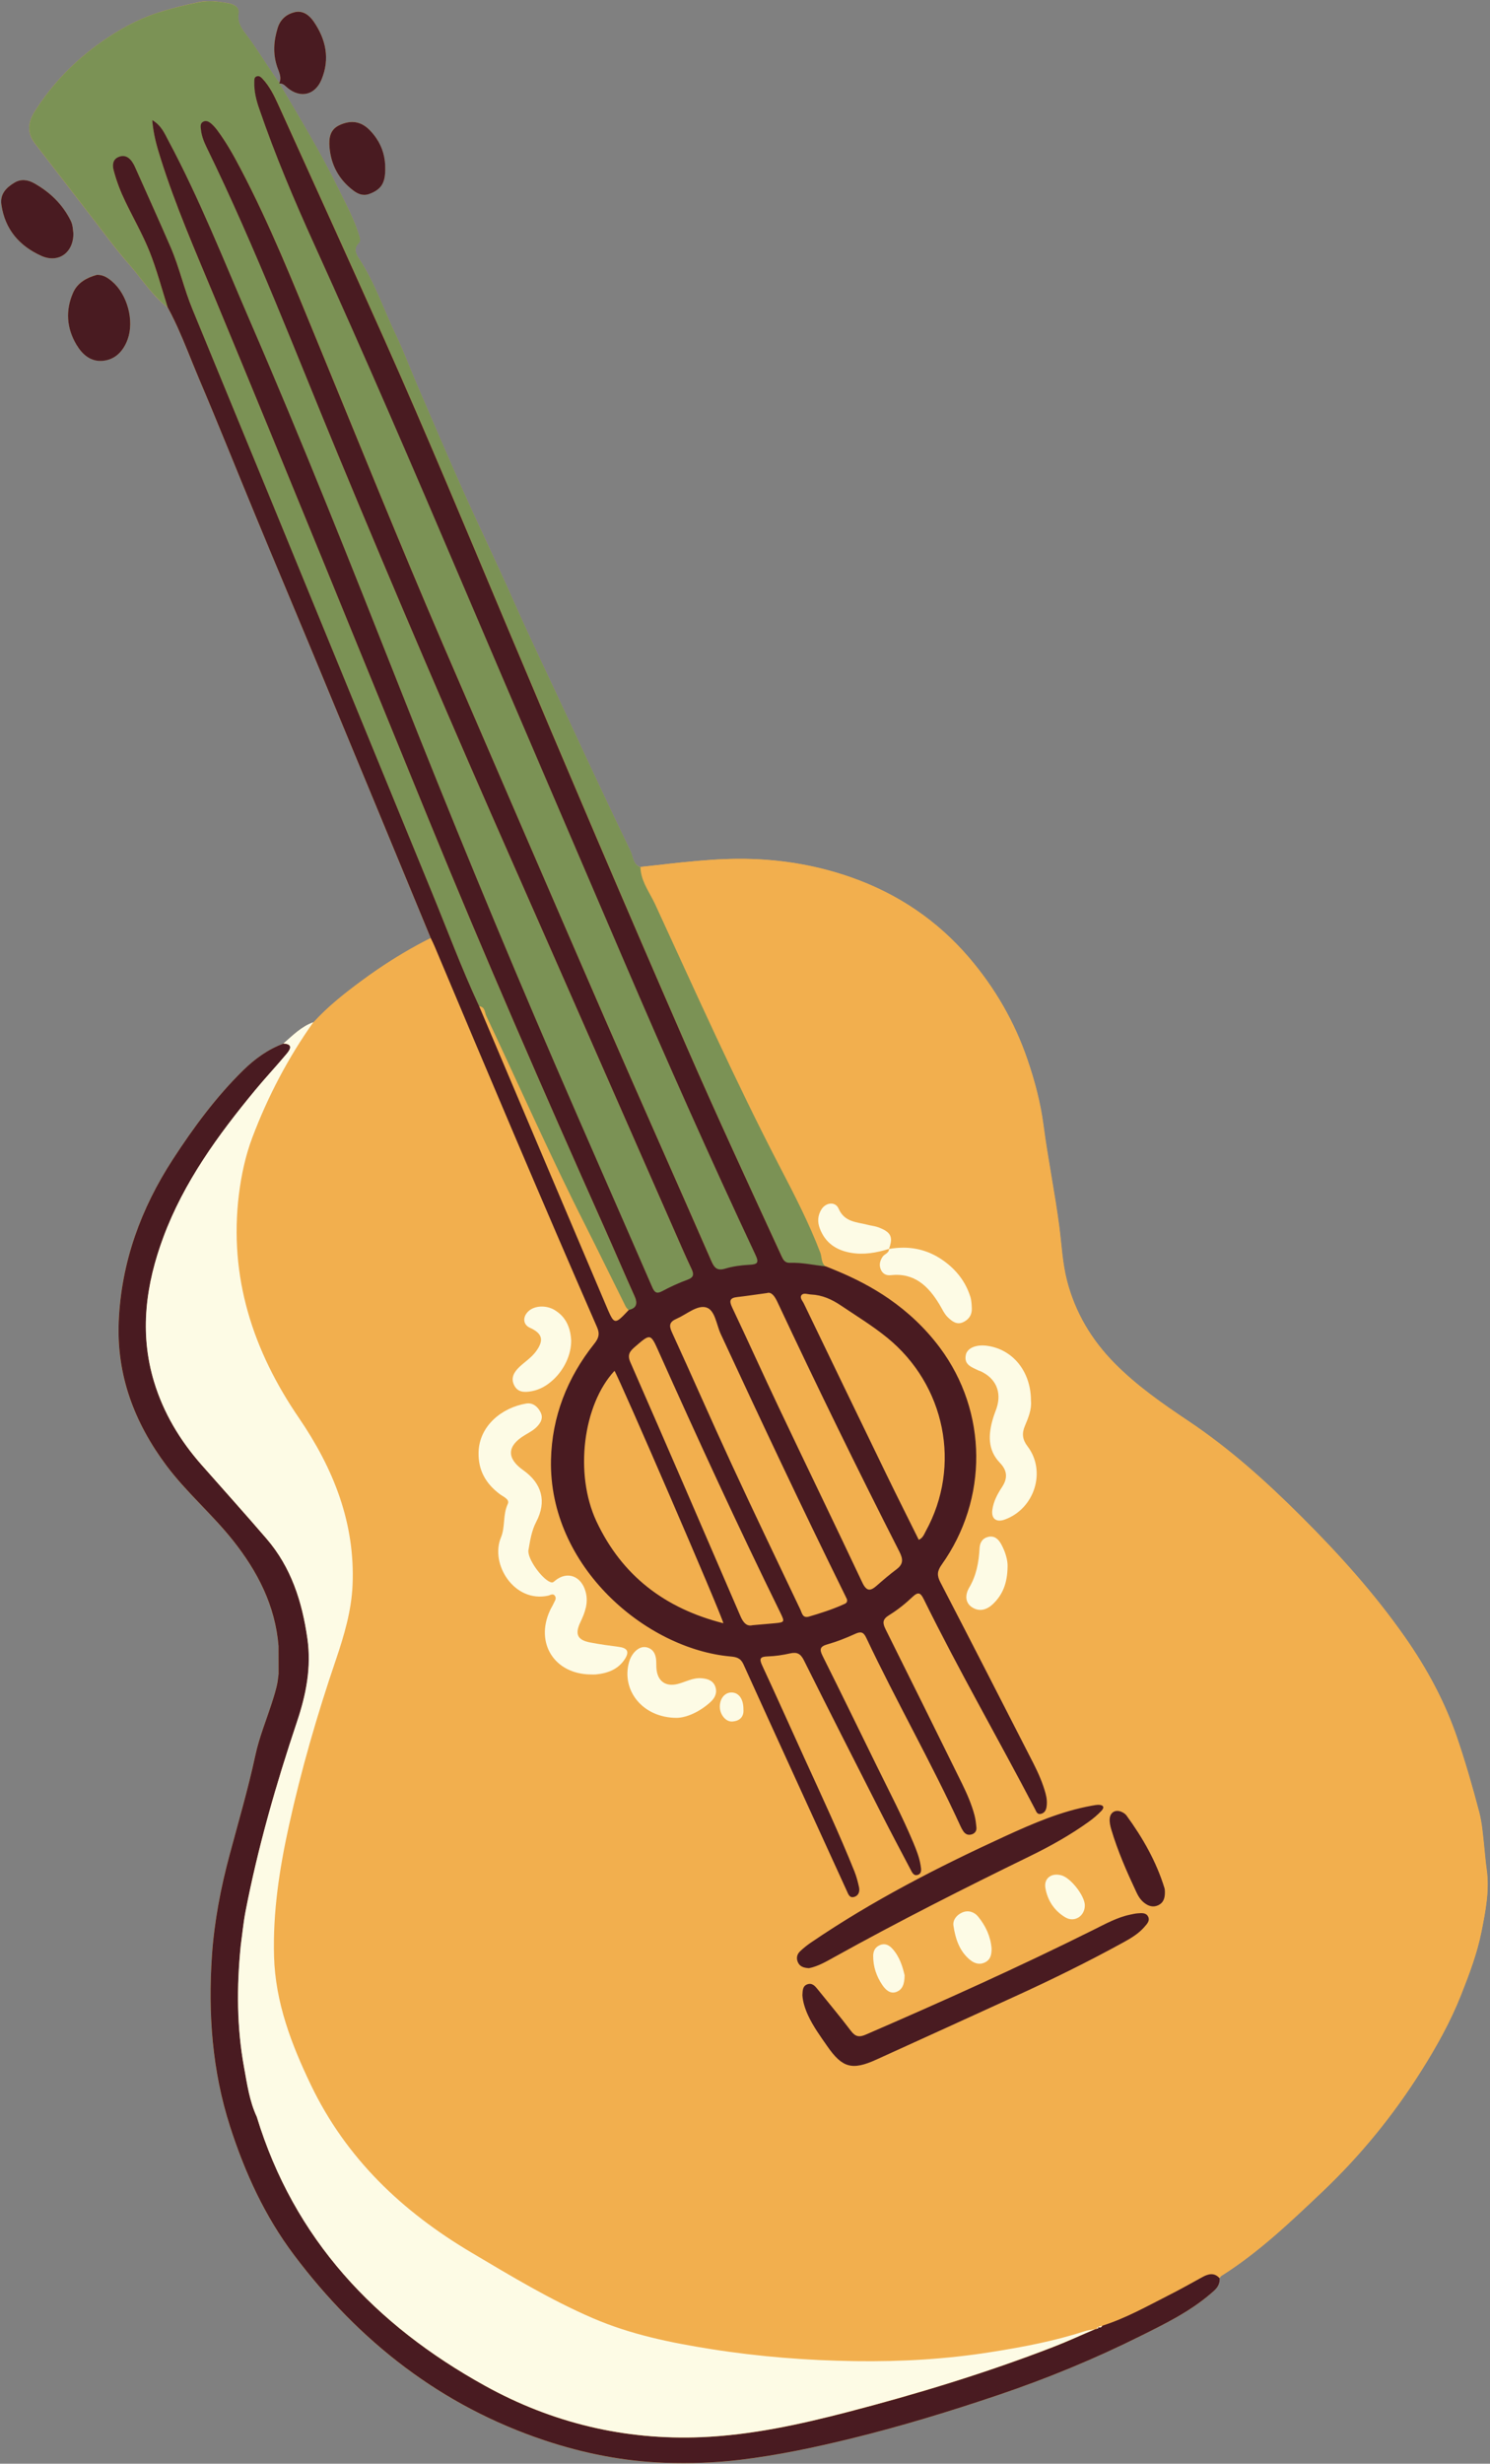 <?xml version="1.0" encoding="UTF-8"?><svg xmlns="http://www.w3.org/2000/svg" xmlns:xlink="http://www.w3.org/1999/xlink" height="423.5" preserveAspectRatio="xMidYMid meet" version="1.0" viewBox="-0.2 -0.2 256.2 423.5" width="256.2" zoomAndPan="magnify"><rect x="-0.2" y="-0.2" width="256.2" height="423.5" fill="#808080" stroke="none"/><g id="change1_1"><path d="M254.53,331.81c-0.75,3.77-2.09,7.32-3.5,10.87c-1.82,4.62-4.22,8.91-6.86,13.09 c-4.82,7.66-10.51,14.63-17.07,20.84c-5.45,5.16-10.9,10.37-17.31,14.41c-0.13,0.08-0.21,0.26-0.31,0.4 c0.02,0.17,0.02,0.32,0.01,0.47c-0.02,0.21-0.07,0.39-0.14,0.57c-0.08,0.2-0.18,0.39-0.3,0.56c-0.32,0.43-0.76,0.78-1.18,1.14 c-3.6,3.07-7.84,5.14-12.02,7.22c-7.9,3.94-16.06,7.3-24.43,10.13c-8.27,2.79-16.63,5.35-25.11,7.43 c-6.37,1.56-12.79,2.93-19.34,3.71c-4.29,0.51-8.55,0.64-12.83,0.5c-7.09-0.24-13.99-1.61-20.74-3.86 c-17.81-5.96-31.86-16.98-43.05-31.85c-5.02-6.67-8.43-14.12-10.99-22.06c-3.09-9.6-3.8-19.42-3.13-29.36 c0.4-5.88,1.51-11.68,3.05-17.4c1.52-5.68,3.18-11.32,4.42-17.08c0.65-3.04,1.85-5.96,2.81-8.93c0.12-0.36,0.23-0.73,0.35-1.09 c0.27-0.88,0.52-1.77,0.67-2.67c0.03-0.19,0.04-0.38,0.07-0.57c0.03-0.24,0.07-0.48,0.09-0.73c0-1.6-0.01-3.2-0.01-4.8 c-0.56-6.95-3.6-12.82-7.85-18.17c-3.57-4.49-7.97-8.23-11.42-12.84c-5.51-7.37-8.6-15.53-8.2-24.82 c0.44-10.15,3.81-19.37,9.31-27.83c3.56-5.47,7.42-10.73,12.1-15.31c2-1.96,4.26-3.6,6.92-4.58c1.6-1.39,3.09-2.92,5.15-3.66 c2.45-2.69,5.29-4.94,8.2-7.09c0.94-0.7,1.9-1.38,2.87-2.04c2.91-1.98,5.93-3.78,9.09-5.36c-3.24-7.83-6.47-15.66-9.71-23.48 c-3.71-8.96-7.42-17.92-11.14-26.88c-3.01-7.25-6.07-14.49-9.07-21.74c-3.33-8.03-6.54-16.12-9.95-24.11 c-0.65-1.53-1.27-3.08-1.89-4.62c-0.56-1.37-1.13-2.74-1.74-4.09c-0.16-0.36-0.33-0.71-0.5-1.07c-0.39-0.81-0.79-1.61-1.22-2.4 c-1.27-0.98-2.34-2.14-3.34-3.36c-0.31-0.38-0.62-0.76-0.93-1.15c-0.51-0.65-1.02-1.31-1.55-1.95c-0.26-0.32-0.53-0.64-0.8-0.95 c-2.34-2.66-4.43-5.54-6.61-8.35c-3.19-4.11-6.35-8.25-9.54-12.37c-1.45-1.87-1.28-3.67-0.06-5.6c3.01-4.75,6.83-8.66,11.44-11.91 c3.02-2.12,6.2-3.89,9.66-5.01c2.27-0.74,4.63-1.32,7.01-1.82c1.84-0.38,3.44-0.11,5.14,0.17c0.97,0.16,1.91,0.71,1.74,1.7 c-0.3,1.76,0.75,2.91,1.59,4.05c0.48,0.65,0.94,1.31,1.39,1.97c1.35,2,2.62,4.05,4.06,5.98c0.34-0.74,0.12-1.45-0.12-2.11 c-0.08-0.22-0.17-0.43-0.24-0.64c-0.78-2.3-0.61-4.49,0.08-6.73c0.46-1.49,1.54-2.37,2.92-2.7c1.39-0.33,2.49,0.49,3.25,1.59 c2.13,3.09,2.84,6.43,1.36,10c-1.11,2.68-3.63,3.25-5.83,1.43c-0.43-0.35-0.78-0.83-1.43-0.75c3.5,5.97,7.1,11.88,10.15,18.1 c1.29,2.64,2.73,5.25,3.57,8.11c0.14,0.48,0.27,0.86-0.1,1.23c-0.95,0.96-0.47,1.85,0.12,2.75c2.69,4.1,4.22,8.76,6.33,13.14 c1.3,2.71,2.34,5.54,3.53,8.31c2.67,6.19,5.3,12.39,8.05,18.53c2.79,6.23,5.78,12.37,8.53,18.61c3.05,6.91,6.35,13.7,9.53,20.55 c3.51,7.57,7.04,15.13,10.67,22.64c0.46,0.95,0.38,2.27,1.68,2.72c0.23-0.02,0.46-0.05,0.69-0.08c0.73-0.08,1.47-0.16,2.2-0.24 c1.38-0.16,2.77-0.31,4.15-0.46c0.2-0.02,0.41-0.04,0.61-0.06c3.02-0.3,6.04-0.54,9.07-0.56c0.8-0.01,1.6,0,2.4,0.03 c5.88,0.19,11.6,1.2,17.19,3.17c8.02,2.83,14.82,7.44,20.27,13.84c4.4,5.16,7.79,11.01,10,17.5c1.26,3.69,2.24,7.4,2.75,11.29 c0.76,5.81,1.95,11.56,2.71,17.39c0.4,3.1,0.54,6.27,1.32,9.29c1.41,5.48,4.22,10.2,8.22,14.23c3.8,3.84,8.2,6.91,12.66,9.89 c7.1,4.74,13.39,10.41,19.42,16.43c6.46,6.45,12.55,13.21,17.79,20.68c3.79,5.41,6.91,11.16,9.05,17.48 c1.42,4.19,2.64,8.41,3.75,12.67c0.46,1.78,0.61,3.64,0.81,5.48c0.16,1.45,0.26,2.9,0.46,4.35 C255.93,324.74,255.23,328.28,254.53,331.81z M19.07,48.16c-0.72-0.62-1.53-1.15-2.62-1.12c-1.75,0.47-3.34,1.36-4.07,3.04 c-1.33,3.04-1.14,6.09,0.58,8.99c1.01,1.7,2.46,2.91,4.46,2.75c2.19-0.18,3.6-1.69,4.33-3.7C22.92,54.9,21.68,50.4,19.07,48.16z M11.94,37.7c-1.4-2.78-3.5-4.82-6.18-6.35c-1.18-0.67-2.37-0.81-3.49-0.14c-1.37,0.83-2.5,1.92-2.23,3.78 c0.63,4.24,3.09,7.1,6.89,8.8c2.88,1.29,5.48-0.52,5.49-3.85C12.33,39.32,12.35,38.51,11.94,37.7z M60.49,32.5 c0.76,0.58,1.66,1.04,2.79,0.63c0.25-0.09,0.48-0.19,0.69-0.29c0.26-0.13,0.48-0.27,0.69-0.42c0.97-0.71,1.37-1.75,1.37-3.51 c0.04-2-0.48-3.78-1.52-5.34c-0.35-0.52-0.76-1.01-1.22-1.48c-1.47-1.47-3.17-1.69-5.11-0.8c-1.68,0.77-1.87,2.26-1.73,3.83 C56.72,28.17,58.08,30.66,60.49,32.5z" fill="#F2AF4E"/></g><g id="change1_2"><path d="M254.97,316.8c-0.2-1.83-0.35-3.7-0.81-5.48c-1.12-4.26-2.34-8.49-3.75-12.67 c-2.14-6.32-5.26-12.07-9.05-17.48c-5.24-7.48-11.33-14.24-17.79-20.68c-6.03-6.02-12.33-11.68-19.42-16.43 c-4.46-2.98-8.86-6.05-12.66-9.89c-3.99-4.03-6.8-8.75-8.22-14.23c-0.78-3.03-0.92-6.19-1.32-9.29c-0.76-5.82-1.95-11.58-2.71-17.39 c-0.51-3.89-1.49-7.6-2.75-11.29c-2.21-6.49-5.6-12.34-10-17.5c-5.46-6.4-12.25-11.01-20.27-13.84c-5.59-1.97-11.31-2.98-17.19-3.17 c-0.8-0.03-1.6-0.03-2.4-0.03c-3.03,0.02-6.05,0.26-9.07,0.56c-0.2,0.02-0.41,0.04-0.61,0.06c-1.39,0.14-2.77,0.3-4.15,0.46 c-0.73,0.08-1.47,0.16-2.2,0.24c-0.23,0.03-0.46,0.05-0.69,0.08c0,0,0,0,0,0c0.06,2.11,1.21,3.82,2.13,5.58 c0.13,0.25,0.26,0.51,0.38,0.76c6.98,15.14,13.77,30.37,21.46,45.17c2.51,4.83,5.01,9.67,6.96,14.76c0.31,0.81,0.1,1.86,1,2.42 c0.57,0.22,1.13,0.46,1.7,0.69c3.24,1.34,6.31,2.92,9.12,4.86c3.3,2.28,6.25,5.03,8.75,8.38c8.28,11.08,8.36,26.08,0.33,37.35 c-0.77,1.09-0.83,1.84-0.22,3.01c5.38,10.37,10.7,20.77,16.02,31.17c0.85,1.66,1.6,3.36,2.08,5.17c0.21,0.78,0.28,1.55,0.15,2.34 c-0.1,0.61-0.44,1.07-1.07,1.15c-0.57,0.07-0.71-0.47-0.91-0.85c-6.3-12.05-13.09-23.84-19.11-36.04c-0.59-1.19-0.99-1.32-1.99-0.38 c-1.22,1.16-2.57,2.23-4,3.11c-1.18,0.72-1.11,1.37-0.57,2.45c4.41,8.83,8.78,17.69,13.15,26.54c0.85,1.72,1.62,3.48,2.11,5.34 c0.19,0.7,0.27,1.44,0.34,2.16c0.05,0.55-0.21,0.98-0.77,1.17c-0.62,0.21-1.11,0.01-1.47-0.51c-0.19-0.28-0.35-0.58-0.49-0.88 c-5.03-10.98-11.05-21.48-16.21-32.39c-0.48-1.01-0.94-1.12-1.92-0.67c-1.54,0.7-3.12,1.33-4.74,1.79 c-1.29,0.36-1.43,0.83-0.85,1.99c3.13,6.26,6.19,12.55,9.27,18.83c2.16,4.41,4.43,8.76,6.34,13.29c0.52,1.25,1.03,2.51,1.24,3.86 c0.09,0.59,0.28,1.38-0.44,1.65c-0.76,0.29-1.05-0.47-1.33-1c-1.71-3.24-3.43-6.48-5.09-9.75c-4.43-8.7-8.85-17.4-13.21-26.14 c-0.57-1.14-1.18-1.44-2.36-1.17c-1.26,0.28-2.56,0.48-3.85,0.52c-1.31,0.04-1.5,0.37-0.95,1.57c2.48,5.32,4.86,10.68,7.3,16.02 c2.93,6.41,5.92,12.8,8.55,19.35c0.36,0.88,0.61,1.82,0.8,2.75c0.15,0.71-0.05,1.43-0.83,1.65c-0.79,0.23-1-0.42-1.27-1.02 c-5.92-12.99-11.88-25.95-17.77-38.95c-0.5-1.09-1.2-1.27-2.22-1.36c-14.57-1.3-31.27-15.48-30.88-33.79 c0.16-7.41,2.79-14.13,7.44-19.96c0.76-0.96,0.99-1.69,0.48-2.85c-9.51-21.77-18.76-43.64-27.96-65.54 c-0.2-0.47-0.43-0.92-0.65-1.38c-3.16,1.58-6.18,3.38-9.09,5.36c-0.97,0.66-1.93,1.34-2.87,2.04c-2.91,2.15-5.75,4.4-8.2,7.09 c-4.35,6.13-7.81,12.74-10.47,19.76c-1.2,3.16-1.91,6.49-2.33,9.85c-1.74,14.19,2.4,26.84,10.32,38.42 c5.93,8.68,9.68,18.04,9.22,28.73c-0.19,4.42-1.45,8.66-2.86,12.82c-3.2,9.39-5.96,18.89-8.09,28.58 c-1.63,7.41-2.77,14.85-2.55,22.45c0.23,7.89,2.97,15.05,6.33,22.06c6.06,12.63,15.69,21.76,27.6,28.82 c6.83,4.05,13.6,8.15,20.92,11.3c6.54,2.81,13.38,4.21,20.36,5.31c8.21,1.3,16.45,1.94,24.76,2.06c7.86,0.11,15.69-0.34,23.44-1.58 c5.37-0.86,10.74-1.87,15.94-3.57c0.58-0.19,1.21-0.25,1.81-0.37c0.02,0.01,0.04,0,0.06,0c0.1,0.02,0.17-0.01,0.21-0.12c0,0,0,0,0,0 c0.07-0.08,0.14-0.16,0.2-0.24c0,0,0,0,0,0l0,0c0,0,0,0,0,0c0,0,0,0,0,0c0.24-0.08,0.49-0.16,0.73-0.24 c3.99-1.26,7.63-3.31,11.33-5.19c1.96-0.99,3.87-2.06,5.79-3.12c1.06-0.59,2.08-0.91,3.05,0.15c0.1-0.14,0.18-0.31,0.31-0.4 c6.41-4.03,11.85-9.24,17.31-14.41c6.56-6.21,12.25-13.18,17.07-20.84c2.64-4.18,5.03-8.48,6.86-13.09c1.4-3.56,2.75-7.11,3.5-10.87 c0.7-3.53,1.39-7.07,0.9-10.66C255.23,319.7,255.13,318.25,254.97,316.8z M162.81,226.27c-0.67-0.63-1.01-1.48-1.48-2.25 c-1.91-3.15-4.3-5.49-8.4-5.02c-0.69,0.08-1.34-0.21-1.66-0.93c-0.35-0.8-0.19-1.52,0.28-2.23c0.33-0.49,1.11-0.6,1.12-1.35 c-0.01,0-0.01,0-0.02,0l0.02-0.02c0,0-0.02,0.02-0.02,0.02c0-0.01,0-0.01,0.01-0.02c-2.15,0.67-4.34,1.06-6.6,0.66 c-2.49-0.44-4.36-1.7-5.3-4.14c-0.43-1.11-0.38-2.21,0.24-3.25c0.74-1.25,2.43-1.47,2.98-0.19c1.02,2.34,3.11,2.3,5.01,2.79 c0.6,0.15,1.23,0.2,1.8,0.42c1.38,0.51,2.05,1.03,2.18,1.85c0.07,0.49-0.05,1.09-0.32,1.87c0.01,0,0.01,0,0.02-0.01 c0,0.01,0,0.01,0,0.02c0.85-0.15,1.68-0.23,2.5-0.22c2.47,0.01,4.78,0.74,6.92,2.28c2.18,1.57,3.74,3.58,4.55,6.14 c0.2,0.63,0.23,1.33,0.26,2c0.05,1.14-0.53,1.96-1.54,2.41C164.31,227.56,163.53,226.95,162.81,226.27z M170.48,275.57 c-1.02,0.95-2.3,1.34-3.56,0.51c-1.31-0.86-1.12-2.31-0.5-3.34c1.26-2.13,1.67-4.39,1.8-6.77c0.05-0.99,0.49-1.75,1.5-1.99 c1.05-0.25,1.72,0.37,2.19,1.2c0.79,1.4,1.18,2.91,1.13,3.88C173.02,272.03,172.15,274,170.48,275.57z M172.57,261 c-1.47,0.54-2.36-0.13-2.15-1.68c0.2-1.42,0.85-2.67,1.64-3.86c1-1.51,0.99-2.82-0.35-4.22c-2.12-2.22-1.99-4.89-1.18-7.61 c0.18-0.59,0.42-1.17,0.61-1.75c0.93-2.79-0.1-5.16-2.76-6.38c-0.1-0.05-0.22-0.06-0.32-0.11c-1.14-0.57-2.57-0.95-2.2-2.69 c0.25-1.18,1.77-1.8,3.55-1.57c4.48,0.56,7.65,4.4,7.65,9.46c0.15,1.44-0.44,2.91-1.06,4.37c-0.53,1.25-0.4,2.32,0.46,3.45 C179.73,252.67,177.71,259.11,172.57,261z M89.08,234.81c0.93-0.89,2.04-1.57,2.83-2.63c1.47-1.96,1.19-3.15-0.99-4.13 c-1.2-0.54-1.31-1.87-0.23-2.87c1.02-0.94,2.99-1.05,4.43-0.21c0.5,0.29,0.92,0.62,1.27,1c1.06,1.11,1.53,2.56,1.62,4.22 c0.04,2.47-1.21,5.03-3.05,6.76c-0.02,0.02-0.05,0.04-0.08,0.07c-0.53,0.49-1.11,0.91-1.71,1.24c-0.64,0.34-1.31,0.58-1.99,0.7 c-1.16,0.2-2.31,0.23-2.95-0.98C87.56,236.7,88.17,235.67,89.08,234.81z M107.23,284.97c-1.15,1.8-2.99,2.46-5.03,2.66 c-0.28,0.03-0.56,0-0.85,0c-6.22-0.06-9.6-5.37-7-11c0.19-0.41,0.45-0.78,0.62-1.2c0.17-0.4,0.54-0.8,0.26-1.26 c-0.33-0.56-0.81-0.17-1.21-0.08c-5.83,1.26-10.02-5.45-8.1-10.01c0.76-1.81,0.29-3.89,1.17-5.75c0.38-0.81-0.77-1.24-1.38-1.7 c-2.41-1.81-3.74-4.12-3.64-7.22c0.14-4.44,3.93-7.61,8.2-8.32c1.09-0.18,1.93,0.49,2.45,1.48c0.5,0.97,0.09,1.75-0.56,2.45 c-0.62,0.67-1.43,1.07-2.2,1.54c-3.03,1.84-3.09,3.96-0.21,5.99c3.21,2.27,4.05,5.39,2.24,8.86c-0.81,1.55-1.06,3.21-1.34,4.87 c-0.25,1.45,2.3,4.95,3.76,5.5c0.43,0.16,0.56-0.03,0.83-0.25c2.09-1.71,4.51-0.8,5.24,1.93c0.51,1.89-0.11,3.55-0.9,5.21 c-0.99,2.08-0.52,3.08,1.71,3.5c1.6,0.3,3.22,0.53,4.85,0.74C107.64,283.08,108.05,283.69,107.23,284.97z M121.99,292.36 c-1.9,1.74-4.12,2.68-5.78,2.74c-5.95,0.01-9.62-4.79-8.24-9.6c0.17-0.58,0.47-1.17,0.86-1.62c0.61-0.7,1.42-1.17,2.41-0.82 c0.9,0.32,1.26,1.09,1.37,1.97c0.07,0.61,0.01,1.24,0.09,1.86c0.27,2.01,1.66,2.9,3.62,2.4c1.35-0.34,2.59-1.1,4.07-0.99 c1.03,0.08,1.95,0.36,2.36,1.33C123.18,290.65,122.81,291.6,121.99,292.36z M125.7,295.72c-1.13,0.07-2.14-1.23-2.13-2.57 c0.01-1.41,0.87-2.43,2.03-2.42c1.24,0.01,2.04,1.11,2.03,2.9C127.73,294.89,127.01,295.63,125.7,295.72z M136.99,337.07 c-0.3-0.7-0.13-1.36,0.4-1.86c0.57-0.54,1.19-1.04,1.84-1.48c10.52-7.18,21.8-12.97,33.34-18.27c4.82-2.21,9.68-4.32,14.95-5.27 c0.39-0.07,0.78-0.15,1.17-0.15c0.84,0.01,1.06,0.44,0.48,1.04c-0.66,0.69-1.4,1.32-2.17,1.87c-3.17,2.28-6.57,4.18-10.07,5.89 c-11.35,5.54-22.63,11.24-33.68,17.37c-1.42,0.79-2.85,1.62-4.36,1.91C138,338.08,137.32,337.85,136.99,337.07z M186.33,327.27 c0.05,1.86-1.75,3.08-3.36,2.11c-1.86-1.11-3.03-2.87-3.41-4.99c-0.32-1.73,1.03-2.72,2.78-2.23 C183.92,322.62,186.28,325.63,186.33,327.27z M170.31,334.74c0,0.94-0.12,1.84-1.03,2.34c-0.96,0.52-1.89,0.26-2.67-0.37 c-1.85-1.51-2.53-3.67-2.86-5.89c-0.15-0.97,0.54-1.83,1.49-2.25c1.07-0.48,2.12-0.08,2.76,0.7 C169.27,330.84,170.13,332.66,170.31,334.74z M155.33,339.34c0,1.52-0.37,2.48-1.43,2.87c-1.08,0.4-1.86-0.41-2.38-1.17 c-1.03-1.49-1.61-3.18-1.59-5.03c0.01-0.88,0.35-1.51,1.17-1.86c0.87-0.37,1.57,0.01,2.11,0.6 C154.51,336.16,155.01,337.93,155.33,339.34z M196.65,330.96c-1.04,1.23-2.41,2.03-3.8,2.79c-6.04,3.31-12.22,6.35-18.49,9.21 c-7.96,3.63-15.91,7.27-23.88,10.88c-4.16,1.89-5.85,1.41-8.44-2.33c-1.19-1.71-2.42-3.4-3.3-5.31c-0.52-1.14-0.89-2.32-0.96-3.44 c0.04-0.82,0.05-1.56,0.81-1.85c0.85-0.33,1.36,0.27,1.83,0.86c1.91,2.38,3.88,4.71,5.71,7.14c0.76,1,1.42,1.12,2.55,0.63 c13.21-5.72,26.33-11.62,39.21-18.04c2.01-1,4-2.11,6.24-2.58c0.44-0.09,0.88-0.2,1.33-0.23c0.67-0.04,1.44-0.12,1.78,0.63 C197.55,329.98,197.04,330.5,196.65,330.96z M198.96,327.3c-0.87,0.41-1.66,0.16-2.37-0.38c-0.64-0.48-1.07-1.16-1.4-1.88 c-1.66-3.51-3.22-7.07-4.32-10.8c-0.17-0.58-0.31-1.22-0.26-1.82c0.09-1.13,1.05-1.64,2.08-1.15c0.3,0.14,0.61,0.34,0.8,0.6 c2.8,3.84,5.14,7.93,6.54,12.5c0.08,0.26,0.06,0.56,0.07,0.71C200.1,326.11,199.84,326.88,198.96,327.3z M105.46,235.44 c0.81,1.22,18.42,41.89,18.72,43.39c-10.09-2.56-17.46-8.21-21.83-17.53C98.53,253.12,100.05,241.27,105.46,235.44z M115.32,228.78 c-0.56-1.22-0.34-1.79,0.83-2.3c1.7-0.74,3.51-2.39,5.08-1.94c1.52,0.44,1.75,2.94,2.49,4.55c6.93,14.94,13.94,29.83,21.22,44.6 c0.17,0.35,0.34,0.71,0.49,1.01c0.15,0.6-0.26,0.74-0.62,0.9c-1.9,0.86-3.89,1.49-5.89,2.08c-1.12,0.33-1.21-0.58-1.49-1.17 c-3.97-8.35-7.98-16.68-11.86-25.08C122.09,243.91,118.78,236.31,115.32,228.78z M138.04,223.9c-0.23-0.47-0.81-1.04-0.39-1.51 c0.36-0.4,1.07-0.09,1.62-0.07c1.92,0.09,3.55,0.83,5.14,1.9c2.66,1.79,5.41,3.47,7.91,5.5c10.04,8.16,12.83,22.05,6.67,33.27 c-0.29,0.52-0.47,1.16-1.21,1.5c-1.85-3.74-3.73-7.46-5.55-11.21C147.49,243.49,142.76,233.7,138.04,223.9z M125.68,224.52 c-0.53-1.11-0.38-1.62,0.87-1.76c1.51-0.17,3.02-0.4,5.13-0.69c0.74-0.24,1.3,0.47,1.82,1.59c6.75,14.4,13.74,28.7,20.95,42.87 c0.65,1.28,0.69,2.13-0.49,3.02c-1.17,0.88-2.29,1.83-3.39,2.8c-1.14,1.01-1.79,1-2.52-0.56c-4.74-10.05-9.6-20.05-14.36-30.09 C130.98,235.99,128.38,230.23,125.68,224.52z M108.19,233.98c-0.58-1.32-0.09-1.92,0.79-2.67c2.68-2.31,2.67-2.33,4.1,0.87 c6.73,15.04,13.62,30.01,20.88,44.8c0.81,1.66,0.79,1.69-1.06,1.86c-1.12,0.1-2.25,0.2-3.73,0.33c-0.93,0.23-1.55-0.38-2.05-1.55 C120.84,263.05,114.55,248.5,108.19,233.98z M105.27,226.72c-0.34-0.33-0.66-1.08-1.17-2.28c-7.32-17.21-14.61-34.44-21.91-51.66 c1.03,0.07,0.95,1.06,1.22,1.64c5.67,12,11.03,24.15,17.03,35.99c2.35,4.65,4.62,9.33,6.95,13.99c0.12,0.24,0.36,0.43,0.55,0.64 C106.42,226.65,105.83,227.26,105.27,226.72z" fill="#F2AF4E"/></g><g id="change2_1"><path d="M28.63,52.64c-1.02-3.2-1.87-6.46-3.11-9.57c-1.19-2.98-2.81-5.78-4.2-8.68c-0.8-1.68-1.48-3.42-1.95-5.23 c-0.25-0.96-0.16-1.89,0.84-2.31c1.04-0.44,1.86,0.05,2.43,0.98c0.15,0.24,0.28,0.49,0.4,0.75c2.05,4.59,4.12,9.16,6.12,13.77 c1.5,3.47,2.33,7.21,3.75,10.67c4.69,11.38,9.37,22.75,14.05,34.13c9.03,21.98,18.03,43.97,27.06,65.95 c2.7,6.57,5.17,13.24,8.17,19.68c1.03,0.07,0.95,1.06,1.22,1.64c5.67,12,11.03,24.15,17.03,35.99c2.35,4.65,4.62,9.33,6.95,13.99 c0.12,0.24,0.36,0.43,0.55,0.64c0.76-0.18,1.13-0.49,1.24-0.92c0.05-0.19,0.05-0.41,0.01-0.65c-0.05-0.26-0.15-0.54-0.28-0.84 c-1.76-3.91-3.44-7.86-5.19-11.78c-10.37-23.25-20.57-46.57-30.2-70.14c-12.24-29.94-24.41-59.9-36.81-89.76 c-3.29-7.92-6.75-15.78-9.31-23.99c-0.62-2-1.21-4.02-1.4-6.45c1.57,0.92,2.1,2.26,2.74,3.46c5.39,10.07,9.57,20.69,14.1,31.15 c9.02,20.82,17.39,41.91,25.73,63.01c8.57,21.68,17.44,43.24,26.68,64.64c5.52,12.8,11.16,25.55,16.72,38.34 c0.4,0.92,0.75,1.22,1.73,0.69c1.39-0.75,2.83-1.42,4.31-1.95c1.13-0.41,1.16-0.93,0.7-1.89c-1.06-2.24-2.04-4.53-3.04-6.8 c-9.18-20.87-18.33-41.76-27.54-62.62c-10.28-23.29-20.31-46.68-30.06-70.2C50.72,60.56,43.85,42.57,35.4,25.26 c-0.47-0.96-0.89-1.96-1-3.04c-0.05-0.48-0.19-1.09,0.32-1.4c0.57-0.35,1.1-0.02,1.53,0.37c0.38,0.34,0.71,0.73,1.01,1.14 c1.52,2.05,2.75,4.27,3.94,6.52c5.06,9.61,9.07,19.68,13.2,29.7c7.18,17.43,14.21,34.92,21.68,52.24 c9.27,21.51,18.55,43.02,27.9,64.49c6.01,13.82,12.16,27.58,18.2,41.39c0.52,1.18,1,1.67,2.37,1.26c1.34-0.41,2.77-0.6,4.17-0.66 c1.34-0.07,1.66-0.33,1.03-1.67c-7.85-16.71-15.34-33.57-22.61-50.54c-9.34-21.79-18.72-43.56-28-65.37 c-8.23-19.32-16.53-38.6-25.22-57.72c-3.48-7.66-6.76-15.4-9.49-23.37c-0.51-1.5-0.91-3.03-0.86-4.63c0.01-0.38-0.05-0.85,0.44-0.99 c0.44-0.14,0.74,0.17,1.01,0.47c1.17,1.26,1.93,2.78,2.63,4.32c6.11,13.47,12.25,26.92,18.27,40.42 c7.27,16.29,14.11,32.76,21.03,49.2c10.17,24.14,20.42,48.23,30.89,72.24c5.28,12.11,10.83,24.09,16.36,36.09 c0.29,0.63,0.57,1.24,1.43,1.21c1.05-0.04,2.09,0.06,3.12,0.2c1.03,0.14,2.06,0.31,3.1,0.42c-0.9-0.56-0.69-1.61-1-2.42 c-1.95-5.1-4.45-9.94-6.96-14.76c-7.69-14.8-14.48-30.03-21.46-45.17c-0.12-0.26-0.25-0.51-0.38-0.76 c-0.92-1.77-2.08-3.47-2.13-5.58l0,0c-1.3-0.44-1.22-1.77-1.68-2.72c-3.63-7.51-7.16-15.07-10.67-22.64 c-3.18-6.85-6.48-13.64-9.53-20.55c-2.76-6.24-5.75-12.38-8.53-18.61c-2.75-6.15-5.39-12.35-8.05-18.53 c-1.19-2.76-2.23-5.6-3.53-8.31c-2.11-4.38-3.64-9.04-6.33-13.14c-0.59-0.9-1.06-1.78-0.12-2.75c0.37-0.37,0.24-0.75,0.1-1.23 c-0.85-2.86-2.28-5.46-3.57-8.11c-3.04-6.22-6.64-12.14-10.15-18.1c0.03-0.04,0.03-0.06,0.01-0.09c-1.44-1.94-2.7-3.99-4.06-5.99 c-0.45-0.67-0.91-1.33-1.39-1.97c-0.84-1.13-1.89-2.29-1.59-4.05c0.17-0.98-0.77-1.53-1.74-1.7c-1.7-0.29-3.3-0.55-5.14-0.17 C31.53,0.68,29.17,1.27,26.9,2c-3.46,1.12-6.64,2.89-9.66,5.01c-4.61,3.25-8.43,7.16-11.44,11.91c-1.22,1.93-1.39,3.73,0.06,5.6 c3.19,4.12,6.35,8.25,9.54,12.37c2.18,2.8,4.27,5.68,6.61,8.35c0.27,0.31,0.54,0.63,0.8,0.95c0.52,0.64,1.03,1.3,1.55,1.95 c0.31,0.39,0.61,0.77,0.93,1.15C26.29,50.5,27.36,51.66,28.63,52.64z" fill="#7B9255"/></g><g id="change3_1"><path d="M21.32,34.38c1.39,2.9,3.01,5.71,4.2,8.68c1.24,3.11,2.09,6.37,3.11,9.57c0.43,0.79,0.84,1.59,1.22,2.4 c0.17,0.35,0.34,0.71,0.5,1.07c0.61,1.35,1.18,2.72,1.74,4.09c0.63,1.54,1.24,3.09,1.89,4.62c3.41,8,6.62,16.08,9.95,24.11 c3,7.26,6.06,14.49,9.07,21.74c3.72,8.96,7.43,17.92,11.14,26.88c3.24,7.83,6.47,15.66,9.71,23.48c0.22,0.46,0.45,0.91,0.65,1.38 c9.21,21.89,18.45,43.77,27.96,65.54c0.51,1.16,0.28,1.9-0.48,2.85c-4.65,5.83-7.28,12.55-7.44,19.96 c-0.39,18.31,16.31,32.49,30.88,33.79c1.02,0.09,1.73,0.27,2.22,1.36c5.89,13,11.85,25.97,17.77,38.95c0.27,0.6,0.48,1.25,1.27,1.02 c0.78-0.23,0.97-0.95,0.83-1.65c-0.2-0.93-0.45-1.87-0.8-2.75c-2.63-6.54-5.62-12.93-8.55-19.35c-2.44-5.34-4.82-10.7-7.3-16.02 c-0.56-1.2-0.36-1.53,0.95-1.57c1.29-0.04,2.59-0.24,3.85-0.52c1.18-0.26,1.79,0.04,2.36,1.17c4.36,8.74,8.78,17.44,13.21,26.14 c1.66,3.27,3.38,6.51,5.09,9.75c0.28,0.53,0.57,1.29,1.33,1c0.72-0.27,0.53-1.06,0.44-1.65c-0.21-1.34-0.72-2.61-1.24-3.86 c-1.9-4.53-4.18-8.88-6.34-13.29c-3.08-6.28-6.14-12.57-9.27-18.83c-0.58-1.16-0.43-1.63,0.85-1.99c1.62-0.46,3.21-1.09,4.74-1.79 c0.98-0.45,1.44-0.34,1.92,0.67c5.16,10.92,11.18,21.41,16.21,32.39c0.14,0.31,0.3,0.61,0.49,0.88c0.36,0.52,0.85,0.72,1.47,0.51 c0.56-0.19,0.82-0.62,0.77-1.17c-0.07-0.73-0.15-1.46-0.34-2.16c-0.5-1.86-1.27-3.62-2.11-5.34c-4.37-8.86-8.74-17.71-13.15-26.54 c-0.54-1.08-0.6-1.73,0.57-2.45c1.43-0.88,2.78-1.95,4-3.11c1-0.95,1.41-0.81,1.99,0.38c6.01,12.2,12.81,23.99,19.11,36.04 c0.2,0.39,0.35,0.93,0.91,0.85c0.63-0.08,0.97-0.54,1.07-1.15c0.13-0.79,0.06-1.56-0.15-2.34c-0.49-1.81-1.24-3.51-2.08-5.17 c-5.32-10.4-10.64-20.8-16.02-31.17c-0.61-1.17-0.55-1.92,0.22-3.01c8.03-11.27,7.95-26.27-0.33-37.35c-2.5-3.34-5.46-6.1-8.75-8.38 c-2.81-1.94-5.88-3.53-9.12-4.86c-0.56-0.23-1.12-0.47-1.7-0.69c-1.04-0.11-2.06-0.28-3.1-0.42c-1.03-0.14-2.07-0.24-3.12-0.2 c-0.86,0.03-1.14-0.58-1.43-1.21c-5.52-12-11.08-23.98-16.36-36.09c-10.47-24.01-20.73-48.1-30.89-72.24 c-6.92-16.44-13.76-32.91-21.03-49.2c-6.03-13.5-12.17-26.96-18.27-40.42c-0.7-1.54-1.46-3.06-2.63-4.32 c-0.27-0.29-0.57-0.6-1.01-0.47c-0.49,0.15-0.43,0.61-0.44,0.99c-0.05,1.61,0.34,3.14,0.86,4.63c2.73,7.96,6.01,15.71,9.49,23.37 c8.68,19.12,16.99,38.4,25.22,57.72c9.29,21.81,18.66,43.58,28,65.37c7.27,16.96,14.77,33.83,22.61,50.54 c0.63,1.34,0.32,1.6-1.03,1.67c-1.4,0.07-2.83,0.26-4.17,0.66c-1.36,0.41-1.85-0.08-2.37-1.26c-6.04-13.81-12.18-27.57-18.2-41.39 c-9.34-21.48-18.62-42.99-27.9-64.49c-7.46-17.31-14.5-34.8-21.68-52.24c-4.13-10.02-8.14-20.09-13.2-29.7 c-1.18-2.25-2.42-4.47-3.94-6.52c-0.3-0.41-0.63-0.8-1.01-1.14c-0.43-0.38-0.96-0.72-1.53-0.37c-0.51,0.31-0.37,0.92-0.32,1.4 c0.12,1.08,0.53,2.08,1,3.04c8.45,17.32,15.32,35.31,22.69,53.08c9.75,23.52,19.78,46.91,30.06,70.2 c9.21,20.86,18.36,41.75,27.54,62.62c1,2.27,1.98,4.56,3.04,6.8c0.46,0.96,0.42,1.48-0.7,1.89c-1.48,0.54-2.93,1.21-4.31,1.95 c-0.98,0.53-1.33,0.23-1.73-0.69c-5.56-12.79-11.19-25.54-16.72-38.34c-9.24-21.4-18.11-42.96-26.68-64.64 c-8.34-21.1-16.71-42.19-25.73-63.01c-4.53-10.46-8.71-21.08-14.1-31.15c-0.64-1.2-1.17-2.53-2.74-3.46 c0.19,2.43,0.77,4.45,1.4,6.45c2.56,8.2,6.02,16.07,9.31,23.99c12.4,29.87,24.57,59.83,36.81,89.76 c9.63,23.56,19.83,46.89,30.2,70.14c1.75,3.92,3.43,7.87,5.19,11.78c0.14,0.3,0.24,0.58,0.28,0.84c0.05,0.24,0.04,0.45-0.01,0.65 c-0.11,0.43-0.49,0.74-1.24,0.92c-1.52,1.61-2.11,2.22-2.67,1.68c-0.34-0.33-0.66-1.08-1.17-2.28 c-7.32-17.21-14.61-34.44-21.91-51.66c-3-6.45-5.47-13.11-8.17-19.68c-9.03-21.98-18.03-43.97-27.06-65.95 c-4.68-11.38-9.36-22.76-14.05-34.13c-1.43-3.46-2.25-7.2-3.75-10.67c-2-4.61-4.07-9.18-6.12-13.77c-0.11-0.26-0.25-0.51-0.4-0.75 c-0.57-0.92-1.39-1.42-2.43-0.98c-1,0.42-1.09,1.35-0.84,2.31C19.84,30.96,20.51,32.7,21.32,34.38z M137.65,222.39 c0.36-0.4,1.07-0.09,1.62-0.07c1.92,0.09,3.55,0.83,5.14,1.9c2.66,1.79,5.41,3.47,7.91,5.5c10.04,8.16,12.83,22.05,6.67,33.27 c-0.29,0.52-0.47,1.16-1.21,1.5c-1.85-3.74-3.73-7.46-5.55-11.21c-4.75-9.79-9.48-19.58-14.2-29.38 C137.81,223.42,137.23,222.86,137.65,222.39z M126.55,222.76c1.51-0.17,3.02-0.4,5.13-0.69c0.74-0.24,1.3,0.47,1.82,1.59 c6.75,14.4,13.74,28.7,20.95,42.87c0.65,1.28,0.69,2.13-0.49,3.02c-1.17,0.88-2.29,1.83-3.39,2.8c-1.14,1.01-1.79,1-2.52-0.56 c-4.74-10.05-9.6-20.05-14.36-30.09c-2.71-5.71-5.3-11.47-8.01-17.18C125.15,223.4,125.3,222.9,126.55,222.76z M116.15,226.48 c1.7-0.74,3.51-2.39,5.08-1.94c1.52,0.44,1.75,2.94,2.49,4.55c6.93,14.94,13.94,29.83,21.22,44.6c0.17,0.35,0.34,0.71,0.49,1.01 c0.15,0.6-0.26,0.74-0.62,0.9c-1.9,0.86-3.89,1.49-5.89,2.08c-1.12,0.33-1.21-0.58-1.49-1.17c-3.97-8.35-7.98-16.68-11.86-25.08 c-3.48-7.52-6.79-15.12-10.25-22.65C114.76,227.56,114.98,226.99,116.15,226.48z M108.98,231.31c2.68-2.31,2.67-2.33,4.1,0.87 c6.73,15.04,13.62,30.01,20.88,44.8c0.81,1.66,0.79,1.69-1.06,1.86c-1.12,0.1-2.25,0.2-3.73,0.33c-0.93,0.23-1.55-0.38-2.05-1.55 c-6.27-14.56-12.56-29.11-18.92-43.63C107.61,232.67,108.1,232.07,108.98,231.31z M105.46,235.44c0.81,1.22,18.42,41.89,18.72,43.39 c-10.09-2.56-17.46-8.21-21.83-17.53C98.53,253.12,100.05,241.27,105.46,235.44z M209.5,391.88c-0.02,0.21-0.07,0.39-0.14,0.57 c-0.08,0.2-0.18,0.39-0.3,0.56c-0.32,0.43-0.76,0.78-1.18,1.14c-3.6,3.07-7.84,5.14-12.02,7.22c-7.9,3.94-16.06,7.3-24.43,10.13 c-8.27,2.79-16.63,5.35-25.11,7.43c-6.37,1.56-12.79,2.93-19.34,3.71c-4.29,0.51-8.55,0.64-12.83,0.5 c-7.09-0.24-13.99-1.61-20.74-3.86c-17.81-5.96-31.86-16.98-43.05-31.85c-5.02-6.67-8.43-14.12-10.99-22.06 c-3.09-9.6-3.8-19.42-3.13-29.36c0.4-5.88,1.51-11.68,3.05-17.4c1.52-5.68,3.18-11.32,4.42-17.08c0.65-3.04,1.85-5.96,2.81-8.93 c0.4-1.24,0.8-2.48,1.02-3.76c0.03-0.19,0.04-0.38,0.07-0.57c0.03-0.24,0.07-0.48,0.09-0.73c0,0,0,0,0,0c0-1.6-0.01-3.2-0.01-4.8 c-0.56-6.95-3.6-12.82-7.85-18.17c-3.57-4.49-7.97-8.23-11.42-12.84c-5.51-7.37-8.6-15.53-8.2-24.82 c0.44-10.15,3.81-19.37,9.31-27.83c3.56-5.47,7.42-10.73,12.1-15.31c2-1.96,4.26-3.6,6.92-4.58c1.73,0.09,1.16,1.03,0.56,1.76 c-1.77,2.12-3.67,4.14-5.43,6.27c-6.38,7.72-12.26,15.8-15.78,25.27c-3,8.07-4.16,16.39-1.59,24.86c1.63,5.37,4.47,10.08,8.17,14.28 c3.73,4.23,7.51,8.42,11.18,12.7c4.23,4.92,6.1,10.81,7.01,17.13c0.71,4.95-0.22,9.64-1.78,14.29c-3.59,10.69-6.71,21.52-8.85,32.6 c-0.38,1.98-0.57,4-0.84,6v0c-0.69,6.98-0.68,13.96,0.59,20.88c0.52,2.86,0.93,5.78,2.18,8.46c6.42,21.04,20.34,35.76,39.21,46.21 c11.55,6.4,24.01,9.39,37.22,8.85c8.53-0.35,16.85-2.17,25.11-4.31c12-3.12,23.84-6.73,35.41-11.2c2.43-0.94,4.8-2.04,7.2-3.06 c0.02,0.01,0.04,0,0.06,0c0.1,0.02,0.17-0.01,0.21-0.12c0.25,0.08,0.29-0.03,0.21-0.24c0.31,0.12,0.58,0.11,0.74-0.24 c3.99-1.26,7.63-3.31,11.33-5.19c1.96-0.99,3.87-2.06,5.79-3.12c1.06-0.59,2.08-0.91,3.05,0.15 C209.51,391.58,209.51,391.74,209.5,391.88z M21.75,58.13c-0.73,2.01-2.14,3.52-4.33,3.7c-2,0.16-3.44-1.05-4.46-2.75 c-1.73-2.9-1.92-5.96-0.58-8.99c0.74-1.68,2.33-2.57,4.07-3.04c1.09-0.04,1.89,0.5,2.62,1.12C21.68,50.4,22.92,54.9,21.75,58.13z M12.42,39.94c0,3.34-2.61,5.14-5.49,3.85c-3.8-1.7-6.27-4.56-6.89-8.8c-0.27-1.86,0.86-2.95,2.23-3.78 c1.12-0.68,2.31-0.54,3.49,0.14c2.68,1.53,4.78,3.56,6.18,6.35C12.35,38.51,12.33,39.32,12.42,39.94z M47.47,11.32 c-0.78-2.3-0.61-4.49,0.08-6.73c0.46-1.49,1.54-2.37,2.92-2.7c1.39-0.33,2.49,0.49,3.25,1.59c2.13,3.09,2.84,6.43,1.36,10 c-1.11,2.68-3.63,3.25-5.83,1.43c-0.43-0.35-0.78-0.83-1.43-0.75c0.03-0.04,0.03-0.06,0.01-0.09c0,0,0,0,0,0 c0.34-0.74,0.12-1.45-0.12-2.11C47.62,11.74,47.54,11.52,47.47,11.32z M56.46,25.13c-0.13-1.57,0.05-3.06,1.73-3.83 c1.93-0.89,3.63-0.67,5.11,0.8c0.47,0.47,0.87,0.96,1.22,1.48c1.05,1.55,1.56,3.34,1.52,5.34c0,1.76-0.41,2.8-1.37,3.51 c-0.21,0.15-0.43,0.29-0.69,0.42c-0.21,0.1-0.44,0.2-0.69,0.29c-1.13,0.41-2.03-0.05-2.79-0.63C58.08,30.66,56.72,28.17,56.46,25.13 z M197.24,329.31c0.3,0.67-0.21,1.19-0.6,1.65c-1.04,1.23-2.41,2.03-3.8,2.79c-6.04,3.31-12.22,6.35-18.49,9.21 c-7.96,3.63-15.91,7.27-23.88,10.88c-4.16,1.89-5.85,1.41-8.44-2.33c-1.19-1.71-2.42-3.4-3.3-5.31c-0.52-1.14-0.89-2.32-0.96-3.44 c0.04-0.82,0.05-1.56,0.81-1.85c0.85-0.33,1.36,0.27,1.83,0.86c1.91,2.38,3.88,4.71,5.71,7.14c0.76,1,1.42,1.12,2.55,0.63 c13.21-5.72,26.33-11.62,39.21-18.04c2.01-1,4-2.11,6.24-2.58c0.44-0.09,0.88-0.2,1.33-0.23 C196.14,328.64,196.9,328.56,197.24,329.31z M172.58,315.46c4.82-2.21,9.68-4.32,14.95-5.27c0.39-0.07,0.78-0.15,1.17-0.15 c0.84,0.01,1.06,0.44,0.48,1.04c-0.66,0.69-1.4,1.32-2.17,1.87c-3.17,2.28-6.57,4.18-10.07,5.89 c-11.35,5.54-22.63,11.24-33.68,17.37c-1.42,0.79-2.85,1.62-4.36,1.91c-0.91-0.05-1.59-0.27-1.92-1.05c-0.3-0.7-0.13-1.36,0.4-1.86 c0.57-0.54,1.19-1.04,1.84-1.48C149.75,326.55,161.03,320.76,172.58,315.46z M190.87,314.24c-0.17-0.58-0.31-1.22-0.26-1.82 c0.09-1.13,1.05-1.64,2.08-1.15c0.3,0.14,0.61,0.34,0.8,0.6c2.8,3.84,5.14,7.93,6.54,12.5c0.08,0.26,0.06,0.56,0.07,0.71 c0,1.03-0.26,1.8-1.14,2.22c-0.87,0.41-1.66,0.16-2.37-0.38c-0.64-0.48-1.07-1.16-1.4-1.88 C193.54,321.53,191.98,317.98,190.87,314.24z" fill="#491B21"/></g><g id="change4_1"><path d="M186.29,400.53c0.58-0.19,1.21-0.25,1.81-0.37c-2.4,1.02-4.77,2.12-7.2,3.06 c-11.57,4.48-23.41,8.08-35.41,11.2c-8.26,2.14-16.57,3.96-25.11,4.31c-13.21,0.54-25.66-2.45-37.22-8.85 c-18.87-10.45-32.79-25.17-39.21-46.21c-1.25-2.68-1.66-5.6-2.18-8.46c-1.27-6.92-1.28-13.89-0.59-20.88 c0.1,0.39,0.16,0.78,0.2,1.17c-0.04-0.39-0.1-0.78-0.2-1.17c0.27-2,0.46-4.02,0.84-6c2.15-11.08,5.27-21.91,8.85-32.6 c1.56-4.65,2.49-9.33,1.78-14.29c-0.9-6.32-2.78-12.21-7.01-17.13c-3.68-4.28-7.45-8.47-11.18-12.7c-3.71-4.2-6.54-8.91-8.17-14.28 c-2.57-8.47-1.41-16.79,1.59-24.86c3.52-9.47,9.4-17.55,15.78-25.27c1.76-2.13,3.66-4.15,5.43-6.27c0.61-0.73,1.17-1.66-0.56-1.76 c1.6-1.39,3.09-2.92,5.15-3.66c-4.35,6.13-7.81,12.74-10.47,19.76c-1.2,3.16-1.91,6.49-2.33,9.85c-1.74,14.19,2.4,26.84,10.32,38.42 c5.93,8.68,9.68,18.04,9.22,28.73c-0.19,4.42-1.45,8.66-2.86,12.82c-3.2,9.39-5.96,18.89-8.09,28.58 c-1.63,7.41-2.77,14.85-2.55,22.45c0.23,7.89,2.97,15.05,6.33,22.06c6.06,12.63,15.69,21.76,27.6,28.82 c6.83,4.05,13.6,8.15,20.92,11.3c6.54,2.81,13.38,4.21,20.36,5.31c8.21,1.3,16.45,1.94,24.76,2.06c7.86,0.11,15.69-0.34,23.44-1.58 C175.72,403.24,181.09,402.22,186.29,400.53z M85.73,256.63c0.61,0.46,1.76,0.89,1.38,1.7c-0.88,1.86-0.41,3.93-1.17,5.75 c-1.92,4.56,2.27,11.27,8.1,10.01c0.4-0.09,0.88-0.48,1.21,0.08c0.27,0.46-0.09,0.87-0.26,1.26c-0.18,0.41-0.44,0.79-0.62,1.2 c-2.6,5.63,0.78,10.94,7,11c0.28,0,0.57,0.02,0.85,0c2.04-0.19,3.88-0.86,5.03-2.66c0.82-1.28,0.41-1.9-1.09-2.09 c-1.62-0.21-3.24-0.43-4.85-0.74c-2.23-0.42-2.7-1.42-1.71-3.5c0.79-1.66,1.41-3.32,0.9-5.21c-0.73-2.73-3.16-3.64-5.24-1.93 c-0.28,0.23-0.41,0.42-0.83,0.25c-1.46-0.55-4-4.05-3.76-5.5c0.28-1.65,0.53-3.32,1.34-4.87c1.82-3.47,0.98-6.59-2.24-8.86 c-2.87-2.03-2.82-4.15,0.21-5.99c0.77-0.47,1.58-0.87,2.2-1.54c0.65-0.7,1.06-1.48,0.56-2.45c-0.51-0.99-1.35-1.66-2.45-1.48 c-4.27,0.71-8.06,3.89-8.2,8.32C81.99,252.51,83.32,254.82,85.73,256.63z M165.87,232.7c-0.37,1.74,1.07,2.12,2.2,2.69 c0.1,0.05,0.22,0.06,0.32,0.11c2.66,1.22,3.69,3.6,2.76,6.38c-0.2,0.59-0.44,1.16-0.61,1.75c-0.81,2.72-0.95,5.4,1.18,7.61 c1.34,1.39,1.35,2.71,0.35,4.22c-0.78,1.18-1.44,2.44-1.64,3.86c-0.21,1.55,0.68,2.22,2.15,1.68c5.14-1.88,7.16-8.33,3.89-12.6 c-0.86-1.13-0.99-2.19-0.46-3.45c0.62-1.46,1.21-2.93,1.06-4.37c0-5.06-3.16-8.9-7.65-9.46C167.63,230.9,166.11,231.52,165.87,232.7 z M116.21,295.09c1.66-0.05,3.88-1,5.78-2.74c0.82-0.75,1.19-1.7,0.76-2.74c-0.41-0.97-1.33-1.25-2.36-1.33 c-1.48-0.11-2.72,0.65-4.07,0.99c-1.97,0.49-3.36-0.39-3.62-2.4c-0.08-0.61-0.02-1.24-0.09-1.86c-0.11-0.88-0.47-1.65-1.37-1.97 c-0.99-0.35-1.79,0.12-2.41,0.82c-0.39,0.45-0.7,1.04-0.86,1.62C106.59,290.31,110.26,295.11,116.21,295.09z M151.55,215.84 c-0.47,0.71-0.63,1.44-0.28,2.23c0.32,0.72,0.96,1.01,1.66,0.93c4.1-0.46,6.49,1.87,8.4,5.02c0.47,0.77,0.81,1.61,1.48,2.25 c0.72,0.68,1.5,1.29,2.55,0.83c1.01-0.45,1.59-1.27,1.54-2.41c-0.03-0.67-0.06-1.37-0.26-2c-0.81-2.55-2.37-4.57-4.55-6.14 c-2.14-1.54-4.45-2.27-6.92-2.28c-0.82,0-1.65,0.07-2.5,0.22C152.66,215.23,151.88,215.34,151.55,215.84z M152.67,214.49 C152.67,214.49,152.67,214.49,152.67,214.49c0-0.01,0-0.01,0-0.02l-0.02,0.02C152.66,214.49,152.67,214.49,152.67,214.49z M91.18,238.95c0.68-0.12,1.35-0.36,1.99-0.7c0.61-0.33,1.18-0.75,1.71-1.24c0.02-0.02,0.05-0.04,0.08-0.07 c1.84-1.72,3.09-4.28,3.05-6.76c-0.09-1.65-0.56-3.1-1.62-4.22c-0.35-0.37-0.78-0.7-1.27-1c-1.44-0.84-3.41-0.73-4.43,0.21 c-1.08,0.99-0.97,2.33,0.23,2.87c2.18,0.98,2.46,2.17,0.99,4.13c-0.79,1.05-1.9,1.74-2.83,2.63c-0.91,0.87-1.51,1.9-0.85,3.16 C88.86,239.18,90.02,239.15,91.18,238.95z M152.68,214.47c-0.01,0-0.01,0-0.02,0.01c0,0.01,0,0.01-0.01,0.02 C152.65,214.49,152.68,214.47,152.68,214.47z M146.06,215.14c2.26,0.4,4.44,0.01,6.6-0.66c0.28-0.78,0.4-1.38,0.32-1.87 c-0.12-0.82-0.79-1.33-2.18-1.85c-0.57-0.21-1.2-0.26-1.8-0.42c-1.9-0.49-4-0.44-5.01-2.79c-0.56-1.28-2.24-1.06-2.98,0.19 c-0.62,1.04-0.67,2.13-0.24,3.25C141.7,213.43,143.57,214.7,146.06,215.14z M173.05,269.06c0.04-0.97-0.34-2.48-1.13-3.88 c-0.47-0.83-1.14-1.44-2.19-1.2c-1.02,0.24-1.45,0.99-1.5,1.99c-0.13,2.38-0.54,4.65-1.8,6.77c-0.61,1.03-0.8,2.48,0.5,3.34 c1.26,0.83,2.54,0.44,3.56-0.51C172.15,274,173.02,272.03,173.05,269.06z M165.23,328.56c-0.95,0.42-1.63,1.29-1.49,2.25 c0.34,2.23,1.01,4.38,2.86,5.89c0.78,0.64,1.71,0.9,2.67,0.37c0.91-0.5,1.03-1.4,1.03-2.34c-0.17-2.08-1.03-3.9-2.32-5.48 C167.35,328.48,166.3,328.08,165.23,328.56z M182.97,329.38c1.61,0.96,3.41-0.25,3.36-2.11c-0.05-1.64-2.41-4.65-3.99-5.1 c-1.75-0.5-3.1,0.5-2.78,2.23C179.94,326.52,181.11,328.27,182.97,329.38z M151.11,334.15c-0.82,0.35-1.16,0.98-1.17,1.86 c-0.01,1.85,0.57,3.54,1.59,5.03c0.52,0.75,1.3,1.56,2.38,1.17c1.05-0.39,1.43-1.35,1.43-2.87c-0.32-1.41-0.83-3.18-2.12-4.59 C152.68,334.17,151.97,333.78,151.11,334.15z M125.7,295.72c1.32-0.08,2.03-0.83,1.93-2.09c0.01-1.78-0.79-2.88-2.03-2.9 c-1.16-0.01-2.02,1.01-2.03,2.42C123.56,294.49,124.57,295.79,125.7,295.72z M188.57,399.81 C188.57,399.81,188.57,399.81,188.57,399.81C188.57,399.81,188.57,399.8,188.57,399.81c-0.07,0.08-0.14,0.16-0.21,0.23c0,0,0,0,0,0 C188.62,400.12,188.66,400.02,188.57,399.81c0.31,0.12,0.58,0.11,0.73-0.24C189.06,399.65,188.82,399.73,188.57,399.81z" fill="#FDFBE5"/></g></svg>